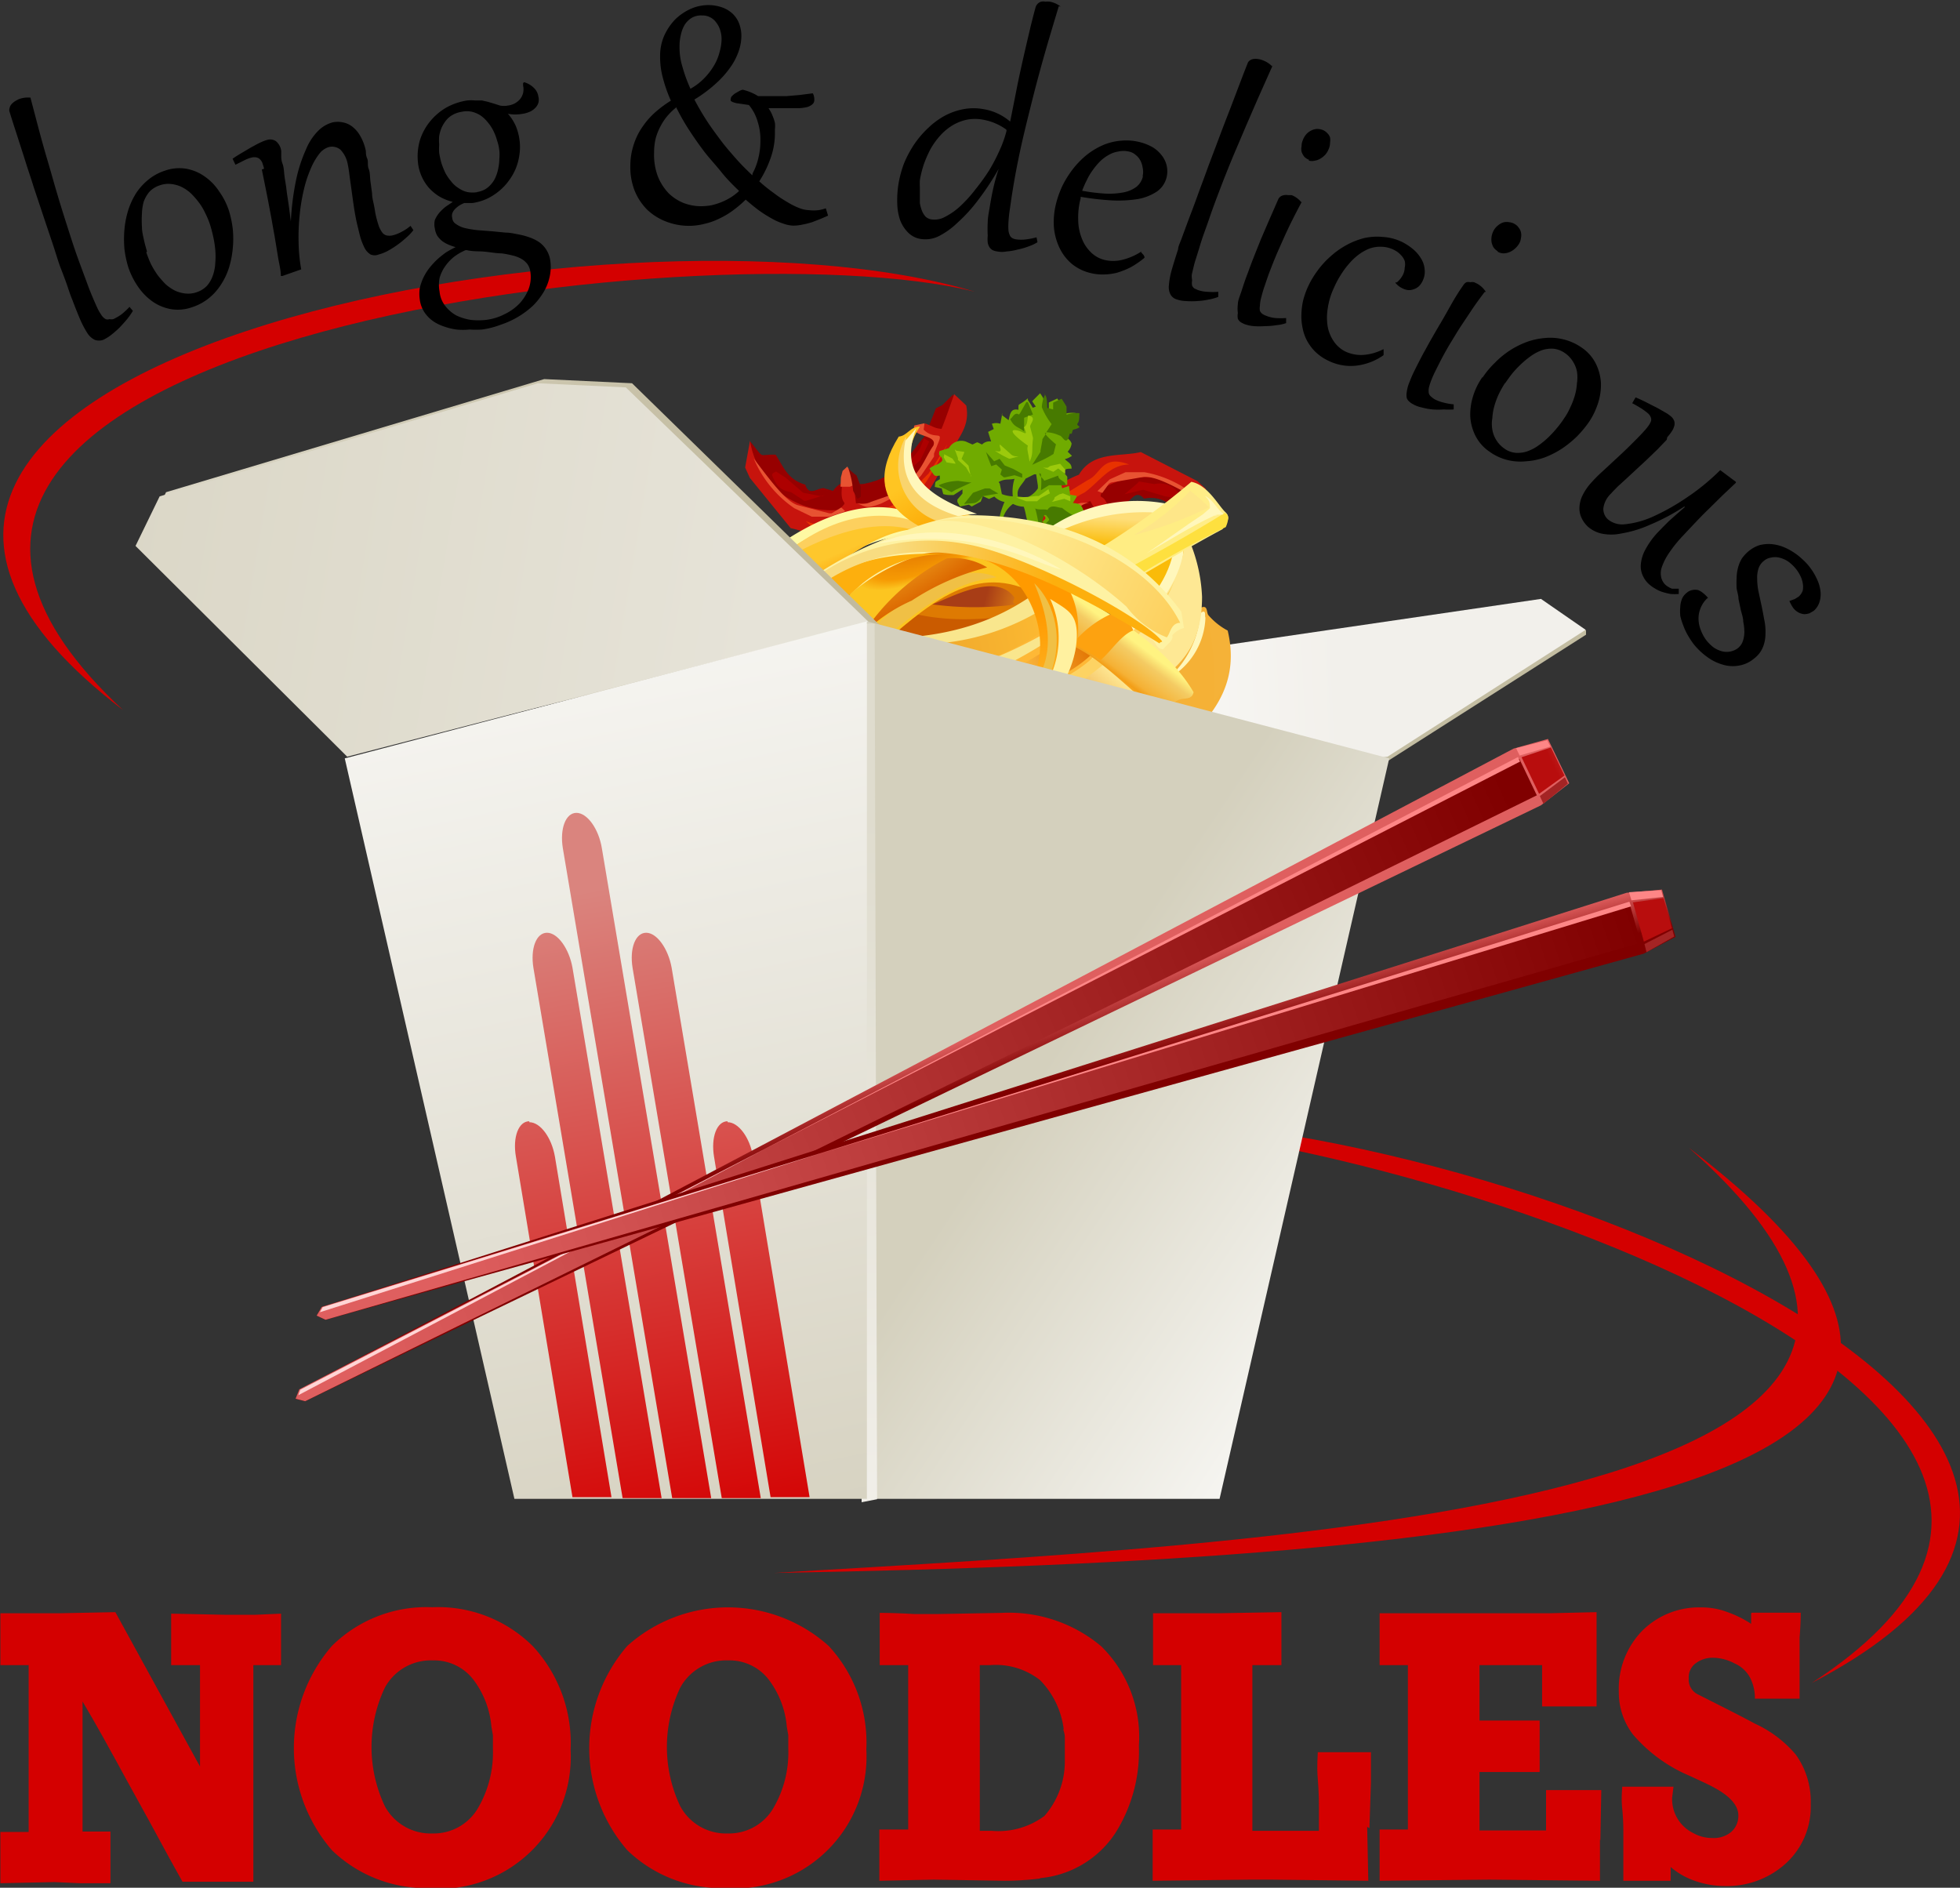 <svg id="svg2" xmlns="http://www.w3.org/2000/svg" xmlns:xlink="http://www.w3.org/1999/xlink" viewBox="0 0 103.98 100.14"><rect x="0" y="0" width="103.98" height="100.14" fill="#333333" stroke="none"/><defs><style>.cls-1{fill:#d40000;}.cls-2{fill:#970000;}.cls-3{fill:#c7140d;}.cls-4{fill:#e85332;}.cls-5{fill:#820202;}.cls-6{fill:#e83200;}.cls-7{fill:#ad0000;}.cls-8{fill:#c3bda2;}.cls-9{fill:url(#linear-gradient);}.cls-10{fill:url(#linear-gradient-2);}.cls-11{fill:#fff7bc;}.cls-12{fill:url(#linear-gradient-3);}.cls-13{fill:#70ab00;}.cls-14{fill:#477a00;}.cls-15{fill:#9cca0c;}.cls-16{fill:url(#linear-gradient-4);}.cls-17{fill:url(#linear-gradient-5);}.cls-18{fill:url(#linear-gradient-6);}.cls-19{fill:#fdd363;}.cls-20{fill:url(#linear-gradient-7);}.cls-21{fill:url(#linear-gradient-8);}.cls-22{fill:#fee688;}.cls-23{fill:#de7a02;}.cls-24{fill:url(#linear-gradient-9);}.cls-25{fill:url(#linear-gradient-10);}.cls-26{fill:url(#radial-gradient);}.cls-27{fill:#f9e68d;}.cls-28{fill:url(#linear-gradient-11);}.cls-29{fill:url(#radial-gradient-2);}.cls-30{fill:#fef9a3;}.cls-31{fill:url(#linear-gradient-12);}.cls-32{fill:#fdd05e;}.cls-33{fill:url(#linear-gradient-13);}.cls-34{fill:#fda210;}.cls-35{fill:url(#linear-gradient-14);}.cls-36{fill:#f9d46d;}.cls-37{fill:url(#linear-gradient-15);}.cls-38{fill:#fff1a0;}.cls-39{fill:#f0c045;}.cls-40{fill:#fef2a3;}.cls-41{fill:#fdaf0d;}.cls-42{fill:url(#linear-gradient-16);}.cls-43{fill:url(#linear-gradient-17);}.cls-44{fill:url(#radial-gradient-3);}.cls-45{fill:url(#linear-gradient-18);}.cls-46{fill:url(#linear-gradient-19);}.cls-47{fill:url(#linear-gradient-20);}.cls-48{fill:url(#linear-gradient-21);}.cls-49{fill:url(#linear-gradient-22);}.cls-50{fill:url(#linear-gradient-23);}.cls-51{fill:url(#linear-gradient-24);}.cls-52{fill:url(#linear-gradient-25);}.cls-53{fill:url(#linear-gradient-26);}.cls-54{fill:url(#linear-gradient-27);}.cls-55{fill:#a42424;}.cls-56{fill:#fe8686;}.cls-57{fill:#ffd5d5;}.cls-58{fill:url(#linear-gradient-28);}.cls-59{fill:url(#linear-gradient-29);}.cls-60{fill:url(#linear-gradient-30);}</style><linearGradient id="linear-gradient" x1="1199.9" y1="-1336.21" x2="1032.94" y2="-1344.36" gradientTransform="matrix(0.12, 0, 0, -0.13, -40.17, 26.81)" gradientUnits="userSpaceOnUse"><stop offset="0" stop-color="#f2f0eb"/><stop offset="1" stop-color="#fff"/></linearGradient><linearGradient id="linear-gradient-2" x1="1347.28" y1="-1525.68" x2="1346.11" y2="-1550.66" gradientTransform="matrix(0.1, -0.02, 0.01, -0.12, -32.55, 33.77)" gradientUnits="userSpaceOnUse"><stop offset="0" stop-color="#feef9d"/><stop offset="1" stop-color="#f5b136"/></linearGradient><linearGradient id="linear-gradient-3" x1="1367.13" y1="-1531.89" x2="1364.84" y2="-1549.24" gradientTransform="matrix(0.1, -0.02, 0.01, -0.12, -32.55, 33.77)" gradientUnits="userSpaceOnUse"><stop offset="0" stop-color="#feef9d"/><stop offset="1" stop-color="#f5b238"/></linearGradient><linearGradient id="linear-gradient-4" x1="363.87" y1="-976.52" x2="357.94" y2="-985.29" gradientTransform="matrix(0.11, -0.07, -0.07, -0.12, -12, 95.78)" gradientUnits="userSpaceOnUse"><stop offset="0" stop-color="#fede79"/><stop offset="1" stop-color="#fabb08"/></linearGradient><linearGradient id="linear-gradient-5" x1="1087.44" y1="-1282.68" x2="1050.28" y2="-1315.2" gradientTransform="matrix(0.12, 0, 0, -0.13, -40.17, 26.81)" gradientUnits="userSpaceOnUse"><stop offset="0" stop-color="#fff7bc"/><stop offset="1" stop-color="#f6c86d"/></linearGradient><linearGradient id="linear-gradient-6" x1="1066.2" y1="-1318.81" x2="1090.01" y2="-1289.78" gradientTransform="matrix(0.12, 0, 0, -0.13, -40.17, 26.81)" gradientUnits="userSpaceOnUse"><stop offset="0" stop-color="#e07100"/><stop offset="1" stop-color="#fee894"/></linearGradient><linearGradient id="linear-gradient-7" x1="426.17" y1="-991.62" x2="403.56" y2="-980.6" gradientTransform="matrix(0.15, -0.1, -0.07, -0.12, -33.55, 109.29)" gradientUnits="userSpaceOnUse"><stop offset="0" stop-color="#feec98"/><stop offset="1" stop-color="#ffed83"/></linearGradient><linearGradient id="linear-gradient-8" x1="416.24" y1="-871.39" x2="415.95" y2="-874.22" gradientTransform="matrix(0.15, -0.1, -0.07, -0.13, -30.68, 115)" gradientUnits="userSpaceOnUse"><stop offset="0" stop-color="#fccd4b"/><stop offset="1" stop-color="#fee03f"/></linearGradient><linearGradient id="linear-gradient-9" x1="937.88" y1="-1093.11" x2="933.9" y2="-1107.72" gradientTransform="matrix(0.13, 0, 0, -0.14, -39.14, 41.26)" gradientUnits="userSpaceOnUse"><stop offset="0" stop-color="#ca5b00"/><stop offset="0.31" stop-color="#de6c00"/><stop offset="0.87" stop-color="#f69a03"/><stop offset="1" stop-color="#fcc520"/></linearGradient><linearGradient id="linear-gradient-10" x1="904.5" y1="-1074.64" x2="981.99" y2="-1057.81" gradientTransform="matrix(0.13, 0, 0, -0.14, -38.45, 45.68)" gradientUnits="userSpaceOnUse"><stop offset="0" stop-color="#e9a029"/><stop offset="1" stop-color="#febc33"/></linearGradient><radialGradient id="radial-gradient" cx="493.77" cy="-4283.71" r="57.56" gradientTransform="matrix(0.21, -0.04, -0.01, -0.04, -57.53, 27.71)" gradientUnits="userSpaceOnUse"><stop offset="0" stop-color="#fcf196"/><stop offset="1" stop-color="#feb836"/></radialGradient><linearGradient id="linear-gradient-11" x1="965.76" y1="-1081.53" x2="994.99" y2="-1066.47" gradientTransform="matrix(0.13, 0, 0, -0.14, -38.45, 45.68)" gradientUnits="userSpaceOnUse"><stop offset="0" stop-color="#fec247"/><stop offset="1" stop-color="#e17100"/></linearGradient><radialGradient id="radial-gradient-2" cx="363.29" cy="-3014.4" r="41.33" gradientTransform="matrix(0.14, -0.09, -0.03, -0.05, -57.75, 68.7)" xlink:href="#linear-gradient-9"/><linearGradient id="linear-gradient-12" x1="1122.88" y1="-846.72" x2="1118.94" y2="-836.88" gradientTransform="matrix(0.13, 0, 0, -0.14, -68.2, 71.71)" gradientUnits="userSpaceOnUse"><stop offset="0" stop-color="#fe9e03"/><stop offset="1" stop-color="#fec72c"/></linearGradient><linearGradient id="linear-gradient-13" x1="1241.94" y1="-870.59" x2="1231.31" y2="-885.95" gradientTransform="matrix(0.13, 0, 0, -0.14, -68.51, 72.04)" gradientUnits="userSpaceOnUse"><stop offset="0" stop-color="#fff381"/><stop offset="0.23" stop-color="#f4cb63"/><stop offset="0.67" stop-color="#f5b135"/><stop offset="0.78" stop-color="#f39e17"/><stop offset="1" stop-color="#febe3d"/></linearGradient><linearGradient id="linear-gradient-14" x1="1163.59" y1="-827.23" x2="1151.66" y2="-807.17" gradientTransform="matrix(0.13, 0, 0, -0.14, -68.2, 71.71)" gradientUnits="userSpaceOnUse"><stop offset="0" stop-color="#fba603"/><stop offset="1" stop-color="#ffc522"/></linearGradient><linearGradient id="linear-gradient-15" x1="1194.78" y1="-860.79" x2="1199.66" y2="-899.28" gradientTransform="matrix(0.13, 0, 0, -0.14, -68.2, 71.71)" gradientUnits="userSpaceOnUse"><stop offset="0" stop-color="#ff9a00"/><stop offset="1" stop-color="#fdbb2f"/></linearGradient><linearGradient id="linear-gradient-16" x1="1091.25" y1="-867.1" x2="1157.84" y2="-871.93" gradientTransform="matrix(0.13, 0, 0, -0.14, -62.25, 70.1)" gradientUnits="userSpaceOnUse"><stop offset="0" stop-color="#f8dc81"/><stop offset="1" stop-color="#fdaf0d"/></linearGradient><linearGradient id="linear-gradient-17" x1="1206.67" y1="-879.72" x2="1141.81" y2="-846.6" gradientTransform="matrix(0.13, 0, 0, -0.14, -62.25, 70.1)" gradientUnits="userSpaceOnUse"><stop offset="0" stop-color="#fdd05e"/><stop offset="1" stop-color="#feeb92"/></linearGradient><radialGradient id="radial-gradient-3" cx="-1275.55" cy="589.5" r="25.31" gradientTransform="matrix(-0.05, -0.1, -0.27, 0.17, 176.26, -39.4)" gradientUnits="userSpaceOnUse"><stop offset="0" stop-color="#f2ab25"/><stop offset="1" stop-color="#dc6800"/></radialGradient><linearGradient id="linear-gradient-18" x1="950.36" y1="-1081.83" x2="968.07" y2="-1086.7" gradientTransform="matrix(0.13, 0, 0, -0.14, -39.14, 41.26)" gradientUnits="userSpaceOnUse"><stop offset="0" stop-color="#a83d16"/><stop offset="1" stop-color="#e88e15"/></linearGradient><linearGradient id="linear-gradient-19" x1="668.83" y1="-767.01" x2="945.21" y2="-817" gradientTransform="matrix(0.12, 0, 0, -0.13, -40.93, 89.1)" gradientUnits="userSpaceOnUse"><stop offset="0" stop-color="#dbd7c7"/><stop offset="1" stop-color="#c1ba9e"/></linearGradient><linearGradient id="linear-gradient-20" x1="1501.69" y1="-943.28" x2="1677.48" y2="-1034.93" gradientTransform="matrix(0.14, 0, 0, -0.11, -123.37, 113.96)" gradientUnits="userSpaceOnUse"><stop offset="0" stop-color="#d4d0bd"/><stop offset="1" stop-color="#fff"/></linearGradient><linearGradient id="linear-gradient-21" x1="1464.49" y1="-808.41" x2="1463.68" y2="-1143.85" gradientTransform="matrix(0.14, 0, 0, -0.11, -123.37, 113.96)" gradientUnits="userSpaceOnUse"><stop offset="0" stop-color="#dfdcce"/><stop offset="1" stop-color="#f1efe9"/></linearGradient><linearGradient id="linear-gradient-22" x1="668.83" y1="-767.01" x2="945.21" y2="-817" gradientTransform="matrix(0.12, 0, 0, -0.13, -41.27, 89.34)" gradientUnits="userSpaceOnUse"><stop offset="0" stop-color="#dbd7c7"/><stop offset="1" stop-color="#e6e3d8"/></linearGradient><linearGradient id="linear-gradient-23" x1="1459.67" y1="-1183.15" x2="1304.74" y2="-607.1" gradientTransform="matrix(0.14, 0, 0, -0.11, -123.23, 113.96)" gradientUnits="userSpaceOnUse"><stop offset="0" stop-color="#d4d0bd"/><stop offset="0.13" stop-color="#d9d5c5"/><stop offset="1" stop-color="#fff"/></linearGradient><linearGradient id="linear-gradient-24" x1="505.95" y1="-1317.89" x2="484.75" y2="-1085.4" gradientTransform="matrix(0.08, 0, -0.02, -0.15, -3.85, 45.33)" gradientUnits="userSpaceOnUse"><stop offset="0" stop-color="#d40000"/><stop offset="1" stop-color="#da847e"/></linearGradient><linearGradient id="linear-gradient-25" x1="-385.71" y1="104.02" x2="-361.42" y2="102.14" gradientTransform="matrix(-0.04, -0.09, -0.09, 0.04, 74.74, 179.49)" gradientUnits="userSpaceOnUse"><stop offset="0" stop-color="maroon"/><stop offset="1" stop-color="#df5f5f"/></linearGradient><linearGradient id="linear-gradient-26" x1="-376.44" y1="-258.8" x2="-378.31" y2="438.46" xlink:href="#linear-gradient-25"/><linearGradient id="linear-gradient-27" x1="-1300.94" y1="-277.02" x2="-1300.85" y2="-260.46" gradientTransform="matrix(-0.03, -0.06, -0.08, 0.04, 54.61, 131.82)" gradientUnits="userSpaceOnUse"><stop offset="0" stop-color="#c43636"/><stop offset="1" stop-color="#b80d0d"/></linearGradient><linearGradient id="linear-gradient-28" x1="-369.19" y1="-276.58" x2="-344.97" y2="-278.45" gradientTransform="matrix(-0.03, -0.09, -0.09, 0.03, 50.03, 192.6)" xlink:href="#linear-gradient-25"/><linearGradient id="linear-gradient-29" x1="-360.07" y1="-639.25" x2="-361.94" y2="57.72" gradientTransform="matrix(-0.03, -0.09, -0.09, 0.03, 50.03, 192.6)" xlink:href="#linear-gradient-25"/><linearGradient id="linear-gradient-30" x1="-1281.54" y1="-685.01" x2="-1281.45" y2="-668.46" gradientTransform="matrix(-0.02, -0.07, -0.09, 0.03, 38.19, 141.72)" xlink:href="#linear-gradient-27"/></defs><g id="layer1"><g id="g10198"><path id="path10196" class="cls-1" d="M87.71,219.22c19.49-2.34,67.53,15.87,40.87,29.73C152.52,233.38,102.23,218.17,87.71,219.22Z" transform="translate(-32.47 -159.67)"/><g id="g9862"><g id="g9777"><g id="g9757"><path id="path9759" class="cls-2" d="M72.26,183.08c.83,1,.37.68,1.36.71.4.6.6,1.31,1.57,1.59.21.67.69.13,1,.19l.47.14c.61-.84,1.1-.25,1.68-.38,1.76-.35,2.24-1.38,3.21-2.56l.57-1.44.34-.17.58-.57c.07,2.35-1.33,4.3-2.81,5.93l-3.12,1-.76.19-2.19-1C72.42,185.54,72.42,184.67,72.26,183.08Z" transform="translate(-32.47 -159.67)"/><path id="path9761" class="cls-3" d="M72.26,183.05,72,184.47l.25.55,2.17,2.67c1.08.2,2.31,1.11,3.48.26,2.73.15,3.58-1.71,4.92-4.13.52-1,1.12-1.53.91-2.64l-.64-.6c-.21.59-.42,1.22-.67,1.84a1.23,1.23,0,0,1-.51-.14h0l-.36-.15a1.2,1.2,0,0,0-.15.37,5,5,0,0,1,.8.56c-.82,1.85-2,3.44-4.32,3.31l-.12-1-.61,0c-.18,1.36.48.69-.18,1.35A4.35,4.35,0,0,1,72.26,183.05Z" transform="translate(-32.47 -159.67)"/><path id="path9763" class="cls-4" d="M72.46,184c.81,1.06,1.65,2.23,2.3,2.46l1.71.44h.12l.51-.31.21.2-.85.29h-.92l-.93-.45A6,6,0,0,1,72.46,184Z" transform="translate(-32.47 -159.67)"/><path id="path9765" class="cls-4" d="M77.93,186.36a1,1,0,0,0,.75-.07l.95-.33,1.26-1c.45-.34.76-1.19,1.09-1.64.28-.62-1.23-.44-1-1.08l.54-.12-.05.34c.55.55,1,.08.82.59l-.27.68,0,.16-.68,1-.11.12-.88.67-.42.34-.71.36C78.48,186.65,78.47,186.59,77.93,186.36Z" transform="translate(-32.47 -159.67)"/><path id="path9767" class="cls-4" d="M77.06,185.49l.5,0,.2-.09-.17-.7-.17-.28-.25.23-.09.35Z" transform="translate(-32.47 -159.67)"/><path id="path9769" class="cls-5" d="M77.48,184.52a3,3,0,0,0,.43.37l.23.6,0,.53-.18.11-.23-.42,0,0A5.32,5.32,0,0,0,77.48,184.52Z" transform="translate(-32.47 -159.67)"/><path id="path9771" class="cls-6" d="M77.93,187a4.3,4.3,0,0,0,2.59-1l1.21-1.21,1-1.55A19.19,19.19,0,0,1,81.08,186l-1.9,1.26-1.65.2c-.76,0-1.18,1-2.31-.15l0,0C76.19,187.77,77,187.16,77.93,187Z" transform="translate(-32.47 -159.67)"/><path id="path9773" class="cls-7" d="M73.43,184.88c0-.13.16-.15.21-.2l.51.33.93.8,1,.19.14-.07-1,.31-.08,0-.7-.46C73.78,185.66,73.63,185.36,73.43,184.88Z" transform="translate(-32.47 -159.67)"/><path id="path9775" class="cls-7" d="M79.75,185.06a8.49,8.49,0,0,0,1.52-1.59l.22-.54.28.16-.48,1v0c-1.25,1.1-1,1-2,1.41C80.3,184.74,79.13,185.75,79.75,185.06Z" transform="translate(-32.47 -159.67)"/></g><g id="g9746"><path id="path9727" class="cls-2" d="M96.75,187c-1.16-.56-.61-.46-1.53-.08-.6-.39-1.06-1-2.06-.8-.46-.53-.68.16-1,.24l-.48.06c-.23,1-.91.69-1.39,1-1.47,1.05-1.51,2.19-1.93,3.67l.06,1.56-.26.29-.29.76c-1-2.12-.48-4.49.22-6.59L90.56,185l.62-.49,2.41,0C95.63,184.81,96,185.6,96.75,187Z" transform="translate(-32.47 -159.67)"/><path id="path9725" class="cls-3" d="M96.76,187l-.33-1.41-.44-.4-3-1.54c-1.06.26-2.55-.06-3.28,1.2-2.56,1-2.6,3-2.87,5.82-.1,1.08-.42,1.86.21,2.78l.82.29c0-.62-.09-1.29-.12-2a1.22,1.22,0,0,1,.52-.09h0l.39,0a1.08,1.08,0,0,0,0-.4,5,5,0,0,1-1-.18c0-2,.48-4,2.65-4.82l.5.89.56-.28c-.37-1.32-.71-.43-.37-1.3A4.26,4.26,0,0,1,96.76,187Z" transform="translate(-32.47 -159.67)"/><path id="path9729" class="cls-4" d="M96.22,186.27c-1.16-.64-2.39-1.37-3.08-1.3l-1.74.3-.1.06-.35.49-.26-.1.65-.62.84-.38,1,0A5.85,5.85,0,0,1,96.22,186.27Z" transform="translate(-32.47 -159.67)"/><path id="path9731" class="cls-4" d="M90.27,186.34a.94.94,0,0,0-.66.37l-.74.69-.75,1.44a7.91,7.91,0,0,0-.36,1.95c0,.69,1.3-.1,1.32.59l-.44.33-.09-.34c-.72-.27-1,.36-1-.19l0-.74,0-.17.24-1.16.06-.16.53-1,.25-.49.51-.62C89.65,186.3,89.68,186.34,90.27,186.34Z" transform="translate(-32.47 -159.67)"/><path id="path9733" class="cls-4" d="M91.41,186.77l-.48.17-.14.16.43.58.26.18.14-.31-.06-.36Z" transform="translate(-32.47 -159.67)"/><path id="path9735" class="cls-5" d="M91.4,187.83a3.35,3.35,0,0,0-.54-.16l-.44-.46-.22-.47.11-.17.38.28v0A5.45,5.45,0,0,0,91.4,187.83Z" transform="translate(-32.47 -159.67)"/><path id="path9740" class="cls-6" d="M90,185.8a4.36,4.36,0,0,0-2,2l-.63,1.61-.29,1.82a21,21,0,0,1,.38-3.25L88.77,186l1.42-.87c.7-.3.71-1.37,2.18-.82v0C91.31,184.33,90.81,185.22,90,185.8Z" transform="translate(-32.47 -159.67)"/><path id="path9742" class="cls-7" d="M95,185.83c0,.11-.09.2-.12.26l-.6-.09-1.16-.35-1,.24L92,186l.83-.71.06-.08.82.14A1.24,1.24,0,0,1,95,185.83Z" transform="translate(-32.47 -159.67)"/><path id="path9744" class="cls-7" d="M89.11,188.28a8.77,8.77,0,0,0-.76,2.08c0,.19,0,.39,0,.58l-.32,0c0-.37,0-.74,0-1.11l0,0c.72-1.52.52-1.27,1.24-2.09C88.74,188.8,89.41,187.39,89.11,188.28Z" transform="translate(-32.47 -159.67)"/></g><path id="path8801" class="cls-8" d="M106,200.1l10.61-6.76v-.23l-2.31-1.38L92.19,195l-5.53,1.4L70.87,204.3Z" transform="translate(-32.47 -159.67)"/><path id="path7503" class="cls-9" d="M106.08,199.81l10.51-6.73-2.37-1.64-22.13,3.24-5.53,1.39-15.79,8Z" transform="translate(-32.47 -159.67)"/><g id="g8957"><path id="path8931" class="cls-10" d="M96.15,191.92c.44-.21.29.27.45.41a3.52,3.52,0,0,0,1,.79c.59,2.47-.44,4.33-2.46,6L92,198A16.38,16.38,0,0,0,96.15,191.92Z" transform="translate(-32.47 -159.67)"/><path id="path8941" class="cls-11" d="M96.42,192.43a3.85,3.85,0,0,1-2,3.25,5.11,5.11,0,0,0,1.73-3.48C96.5,191.93,96.36,192.38,96.42,192.43Z" transform="translate(-32.47 -159.67)"/><path id="path8943" class="cls-12" d="M96.6,192.7a18.29,18.29,0,0,1,.28,4.15,3.66,3.66,0,0,0,.63-3.52C97.24,193.16,96.76,192.58,96.6,192.7Z" transform="translate(-32.47 -159.67)"/></g><g id="g9720"><path id="path9671" class="cls-13" d="M85.65,181.57l-.11.58a.7.7,0,0,0-.45,0l.1.28,0,0-.3.15,0,0,.16.51a.55.55,0,0,0-.48.16c-.34-.15-.17-.15-.51,0l-.36-.16a.75.75,0,0,0-.89.35l-.5.16c-.08.29.08.23.13.38s0,.1,0,.15c-.26.26-.42.18-.66.4.32.43.21.4.55.37l0,.19c-.29.18-.22.09-.27.41l.37.08h0l.08.3a1.18,1.18,0,0,0,.29.05l.26,0,.47-.3h0l0,.22-.27.32s0,.12,0,.13l.14.24.47-.1,0,0,.15.1.48-.26.11-.29.33.15.28-.13a1.06,1.06,0,0,0,.54.29,4.27,4.27,0,0,0-.3,1c.34.07.26,0,.24-.22a1.45,1.45,0,0,1,.51-.68,1.35,1.35,0,0,0,.57.15c.09.24.12.51.19.76s.09.2.33.39l.29.17.13-.26h0l-.15-.37.1-.33s.07,0,.1,0c.23.29.21.22,0,.44l.3.3.2-.28v0c.25.31.18.43.52.34a1.37,1.37,0,0,1,.37.17c.12-.15.13-.06.12,0l0-.24c.43.05.25.09.56,0-.29-.4.2.21-.2-.27l.26-.1,0,0-.08-.31,0,0,.13-.23c-.14-.34-.25-.34-.56-.38l.19-.31,0-.07-.34-.06h0l-.06-.46-.36.12h0l-.05-.18.32,0,0-.43-.22-.27h0c.14-.18.26-.15.45-.16,0-.27-.16-.31-.36-.5a1.21,1.21,0,0,0,.38-.18l-.23-.22h0a.76.76,0,0,0,.21-.43c-.07-.2-.18-.23-.27-.35l.13-.37c.67-.18.13-.18.25-.34s.08-.43.1-.56a1.53,1.53,0,0,0-.71.08l0-.43,0,0c-.08-.14-.17-.28-.26-.42l-.45.21h0l0,.28v.08l-.31-.08h0c0-.58.11-.37-.15-.77l-.35.35-.07.08.19.28-.16.06c-.08-.14-.17-.28-.26-.41l0-.09c-.55.46-.5.2-.5.61-.41-.1-.45.23-.52.55l-.37-.28Zm-.2,3.67c.33-.19.53-.1.84-.17a2.26,2.26,0,0,0-.09.93,1.87,1.87,0,0,1-.58-.12l-.11-.55Zm1.43-.18.46-.23.1,0,.09.6,0,.15a1.33,1.33,0,0,1-.57.48l-.49-.05C86.38,185.59,86.68,185.41,86.88,185.06Z" transform="translate(-32.47 -159.67)"/><path id="path9677" class="cls-14" d="M86.92,181l-.33.58-.06.08c-.25-.15-.33.17-.47.24.22.46.46.41.74.66l0-.73,0,0,.47-.17L87,181Zm1-.41a1.65,1.65,0,0,0-.18.68,3.74,3.74,0,0,0,.52.9l-.28.43a1.76,1.76,0,0,1,.69.17c.18,0,.37.66.55-.09l0,0,.1,0,.07-.21c.67-.18.13-.18.25-.34s.07-.4.1-.54l0,0a1.58,1.58,0,0,0-.69.08l0-.43,0,0c-.08-.14-.17-.28-.26-.42l-.45.21h0l0,.28v.08l-.31-.08h0C88,180.71,88,180.76,87.88,180.56Zm.06,2s0,0,0,.06Zm0,.06-.21.32,0,.05-.1.55v.07l-.44.69c.35-.17.69-.31,1-.5l.13-.08.13-.51S87.93,182.78,87.9,182.63Zm-3.2,1c.15.44.06.19.28.75l.26-.09.3.27-.08.26.18.15.08,0,.49-.11.41.13,0-.2-.47-.26h0l-.46-.19-.27-.35-.29.13h0Zm-2.43,1.83.6.3.22-.13.84-.39h-.12l-.57-.08A2.67,2.67,0,0,0,82.27,185.41Zm1.74.33-.48.6c.53-.09.61.08,1-.42l.82-.14-.46-.27-.25,0Zm3.6-1a4.22,4.22,0,0,1,0,.87l0,0,.43-.27H89c0-.24-.38-.24-.39-.51l-.74.27C87.78,185,87.6,184.94,87.61,184.77Zm-.3,1.83a6.86,6.86,0,0,1,.22,1.2l.17.11.13-.26h0l-.15-.37.1-.33s.07,0,.1,0c.23.29.21.22,0,.44l.3.3.2-.28v0c.25.31.18.43.52.34a1.37,1.37,0,0,1,.37.17c.12-.15.13-.06.12,0l0-.24c.43.05.25.09.56,0-.14-.2-.09-.15-.06-.1l-.14-.17.21-.09-.08-.1a3.92,3.92,0,0,1-1.15-.65c-.23,0-.58-.22-.77.11C87.82,186.65,87.55,186.76,87.31,186.6Z" transform="translate(-32.47 -159.67)"/><path id="path9696" class="cls-15" d="M82.55,183.76c.06.18-.14,0,.14.44l.46.07,0-.05L83,184l0,0Zm.57-.25.17.46,0,.1.43.39.26.44,0,.08-.13-.61-.37-.36.14-.32,0-.05-.41-.06Zm3.9-1.8c-.07.21,0,.46-.23.63.25.52,0,.25-.32.17s-.59,0,.53.8c-.06.18,0,.3.09.85.22-.45.1-.63.18-1.2l0-.07-.15-.58C87.1,182.15,87.53,181.79,87,181.71Zm-1.5,1.54c-.09.11.27.49-.27.33A5.14,5.14,0,0,0,86,184l.06,0,.45-.12c-.15,0-.32,0-.45-.15l0,0Zm2.28,1.22.55.23.26-.18.37.29,0-.23-.27-.31h0l-.44.1C88,184.43,88.21,184.52,87.8,184.47Zm-1.42,1.59.53.2.58,0,.2-.18.48-.24-.08-.22-.51.36-.13,0-.43.05Zm2.28-.16-.24.15c0,.07-.06.18-.15.23l.07,0,.59-.15.32.13V186l-.39-.16Z" transform="translate(-32.47 -159.67)"/></g><g id="g8964"><g id="g8885"><path id="path8738" class="cls-11" d="M87.9,187.85a8.27,8.27,0,0,1,6.6-1.43A13,13,0,0,1,90.89,189,6.87,6.87,0,0,1,87.9,187.85Z" transform="translate(-32.47 -159.67)"/><path id="path8728" class="cls-16" d="M88.88,187.76a10.49,10.49,0,0,1,4.71-.91c.23.33,1.19.82,1.42,1.15,1.37,2,1.48,5.48-3.87,2.89C90.64,190.42,89.29,188.31,88.88,187.76Z" transform="translate(-32.47 -159.67)"/><g id="g8833"><path id="path8821" class="cls-17" d="M94.79,188.44c-.27,3.19-3.89,5.48-6.35,6.88,3.57,1.77,7.25-4.07,6.79-7.39C94.89,187.84,94.9,188.32,94.79,188.44Z" transform="translate(-32.47 -159.67)"/><path id="path8811" class="cls-18" d="M95.3,187.78c.32,3.67-3.8,6.46-6.42,7.76a12.1,12.1,0,0,0,2.81,1.63c2.68-1.57,4.55-2.5,4.55-5.84A8.55,8.55,0,0,0,95.3,187.78Z" transform="translate(-32.47 -159.67)"/><path id="path8831" class="cls-19" d="M89.38,196.2c2.51-2,4.46-3.23,5.41-5.76-1,2.34-3.81,3.83-6,5.1Z" transform="translate(-32.47 -159.67)"/></g><g id="g8723"><path id="path8701" class="cls-20" d="M90.24,189.09a39,39,0,0,0,5.43-3.86c.87.16,1.43,1.25,1.8,1.6s0,.58-.14.91c-1.72.92-3.4,1.93-5.09,2.91A3.51,3.51,0,0,1,90.24,189.09Z" transform="translate(-32.47 -159.67)"/><path id="path8703" class="cls-21" d="M91.37,190.33c2-1.07,4.08-2.21,6.07-3.45.37.11.06.74.06.75a55.28,55.28,0,0,0-5.25,2.94C89.39,190.41,92.82,190.73,91.37,190.33Z" transform="translate(-32.47 -159.67)"/><path id="path8721" class="cls-22" d="M92.61,188.06a13,13,0,0,0,3-2.36,12.09,12.09,0,0,1,1,.88A20.85,20.85,0,0,1,92.61,188.06Z" transform="translate(-32.47 -159.67)"/></g><g id="g8666"><path id="path8652" class="cls-23" d="M77,190.32a10.34,10.34,0,0,0,9.8-1.6,26.85,26.85,0,0,0,1.31,3.13c-2.87.85-7.8,2.71-10.54.68A9.09,9.09,0,0,0,77,190.32Z" transform="translate(-32.47 -159.67)"/><path id="path8650" class="cls-24" d="M74.53,190.81c3.22,5.41,10.6,4.87,15.7,2.88a19.22,19.22,0,0,1-.51-2.15c-8.1,2.35-11.14-.16-12-1A12.07,12.07,0,0,0,74.53,190.81Z" transform="translate(-32.47 -159.67)"/><g id="g8642"><path id="path8630" class="cls-25" d="M76.08,193.26c4.84.7,9,.22,12.21-2.82a24.13,24.13,0,0,1,2.06,1.6c-2.63,4.63-10.58,5.73-14.67,2.94l-1.49-2Z" transform="translate(-32.47 -159.67)"/><g id="g8625"><path id="path8603" class="cls-26" d="M88.92,192.28A13.1,13.1,0,0,1,76.2,194.8V196c5.85,3.48,14.35-.25,14.89-2.4v-.06Z" transform="translate(-32.47 -159.67)"/><path id="path8613" class="cls-27" d="M79.86,195.66c3.22.08,6.25-1.29,9-2.95l-.17.55c-3.21,2.18-7.28,4.09-11,2.52-.32,0-.62-.2-.92-.3l-.06-.31A30.33,30.33,0,0,1,79.86,195.66Z" transform="translate(-32.47 -159.67)"/><path id="path8615" class="cls-28" d="M86,195.23a12.61,12.61,0,0,0,3.33-2.15,3.1,3.1,0,0,1,1.72.55c-1.15,1.62-4.19,3.3-6,2l.74-.25Z" transform="translate(-32.47 -159.67)"/></g><path id="path8640" class="cls-27" d="M78.26,193.51c5.55.24,8.19-1.65,9.85-2.89.32-.13.88.46.92.49A12.66,12.66,0,0,1,78.26,193.51Z" transform="translate(-32.47 -159.67)"/></g><g id="g8579"><path id="path8553" class="cls-29" d="M78.48,194.5c2.58-2.09,5-4.78,8.15-3.68l.67.33h.18c-2.6-4.93-9.2-1.84-10.7,1.15Z" transform="translate(-32.47 -159.67)"/><g id="g8530"><path id="path8516" class="cls-30" d="M81.69,187.32c-3.29-2.08-7.5.62-9.94,2.9l3.11.76c2.22-1.95,4.34-3.17,7-2.89l.61.16A8.55,8.55,0,0,1,81.69,187.32Z" transform="translate(-32.47 -159.67)"/><path id="path8518" class="cls-31" d="M72.67,190.33c2.79-3.06,6.51-3.84,8.76-2.62-2.65,0-4.71,2.19-6.62,3.33A4.89,4.89,0,0,1,72.67,190.33Z" transform="translate(-32.47 -159.67)"/><path id="path8528" class="cls-32" d="M73.28,189.83c2.34-2.39,5.45-3.54,8.25-2.29l-.71.22C78.42,187.1,75.55,188.37,73.28,189.83Z" transform="translate(-32.47 -159.67)"/></g><path id="path8535" class="cls-33" d="M87.9,190.22c3,1.72,6.34,3.51,7.89,6.17-.11.52-.64.19-1,.54-.24.07-.59.57-.77.71-4.21-3.88-3.6-3-5.75-4.42A8.12,8.12,0,0,0,87.9,190.22Z" transform="translate(-32.47 -159.67)"/><path id="path8551" class="cls-34" d="M92.59,193.11c-.65.24-1.22,1.17-1.74,1.58a11.11,11.11,0,0,0-1.47-.87,5.64,5.64,0,0,1,2.29-1.69C92.2,192.26,92.4,192.66,92.59,193.11Z" transform="translate(-32.47 -159.67)"/><g id="g8508"><path id="path8494" class="cls-35" d="M85.34,187.23c-2.32-.09-6-1.95-4.07-4.93-.52,0-.67.49-1.12.53-2.34,3.74,1.25,5,3.68,5.83C84.5,188.24,85.62,188.05,85.34,187.23Z" transform="translate(-32.47 -159.67)"/><path id="path8498" class="cls-36" d="M80.53,182.83a3.11,3.11,0,0,0,1.75,4.51l1.44-.26C81.49,186.43,80.75,185.17,80.53,182.83Z" transform="translate(-32.47 -159.67)"/><path id="path8496" class="cls-11" d="M80.5,183.05c-.43,2.26.82,3.39,2.8,4a8.45,8.45,0,0,1,1-.12c-2.41-.84-4.21-2-3.22-4.54Z" transform="translate(-32.47 -159.67)"/><path id="path8480" class="cls-37" d="M83.51,189.18c4.35,0,6,7.44,1.34,7.93-.17.25-.32.17-.5.27-.48,1.7.09-.42-.17.82,3.33.82,6.67-3.71,5.08-7.1a4.42,4.42,0,0,0-4-2.52C84.89,188.58,82.52,188.86,83.51,189.18Z" transform="translate(-32.47 -159.67)"/><path id="path8490" class="cls-38" d="M88.18,191.44a4.94,4.94,0,0,1-2.74,6.69c2.74-.14,4.27-3,4.15-5C89.52,192.2,89.08,192,88.18,191.44Z" transform="translate(-32.47 -159.67)"/><path id="path8492" class="cls-39" d="M87.34,190.61c2.42,2.36,1,7.52-2.92,7.44-.18-.16,0-.22,0-.33C88.79,196.42,88.46,193.25,87.34,190.61Z" transform="translate(-32.47 -159.67)"/></g><g id="g8473"><path id="path8451" class="cls-40" d="M75.6,190.27A19.3,19.3,0,0,1,80.14,188a10.72,10.72,0,0,1,3.7-1c4.29,0,8.5,1.28,11.3,5.12l.14.86a1.27,1.27,0,0,0-.62.39c.08.29-.31.49-.47.74-.28,0-.35-.19-.51-.43-2.78-2.42-8.44-5.22-12.14-4.65a11.42,11.42,0,0,0-4.12,2.27l-2.15-.43Z" transform="translate(-32.47 -159.67)"/><path id="path8447" class="cls-41" d="M78.22,190.62a7.06,7.06,0,0,1,4.6-1.56c-2.33-.1-5.36.11-7,1.88.61.08,1.11.19,1.67.31C77.74,191.05,78,190.82,78.22,190.62Z" transform="translate(-32.47 -159.67)"/><path id="path8449" class="cls-42" d="M75.6,190.39a10.35,10.35,0,0,1,8.11-1.86c3,.51,8.88,3.6,10.27,5,.27.28.08.12,0,.27-6.32-3.88-12.63-7-18.22-2.94-.16.12-.32,0-.47,0A1.21,1.21,0,0,1,75.6,190.39Z" transform="translate(-32.47 -159.67)"/><path id="path8461" class="cls-43" d="M82.14,187.31c3.59-.71,10.8,1.09,12.94,5.4-.49,0-.53.58-.71.77a4.88,4.88,0,0,1-2.14-1.63C89.79,189.64,85.29,187.06,82.14,187.31Z" transform="translate(-32.47 -159.67)"/><path id="path8471" class="cls-11" d="M80,188.17c2.58-.68,6,.05,8.79,1.72-1.45-.31-4.53-2.39-9.95-1.34C79.16,188.44,79.55,188.32,80,188.17Z" transform="translate(-32.47 -159.67)"/></g><path id="path8563" class="cls-39" d="M78.21,193.49c1.55-1.52,4.76-4.25,7.13-3.2-1.48.23-2.69.42-6.77,3.92C78.21,194.23,78.36,193.74,78.21,193.49Z" transform="translate(-32.47 -159.67)"/><path id="path8567" class="cls-44" d="M78.25,193.3a8.51,8.51,0,0,1,2.59-1.77,13.07,13.07,0,0,1,4-1.76,3.44,3.44,0,0,0-2.14-.48A11.63,11.63,0,0,0,78.25,193.3Z" transform="translate(-32.47 -159.67)"/></g><path id="path8654" class="cls-45" d="M81.93,191.73a16.72,16.72,0,0,0,4.47,0c-.33-.06-.08-.25-.12-.37C85.31,190,82.92,191.37,81.93,191.73Z" transform="translate(-32.47 -159.67)"/></g></g><path id="path8962" class="cls-11" d="M97.28,186.85c.21.15,0,.11-.06.12-.71,0,.17,0-.35.06-1.23.57-2.38,1.3-3.58,2,1-.68,2-1.42,3-2.08l.37-.32c0-.4-.07-.42-.26-.65C96.81,186.17,97,186.61,97.28,186.85Z" transform="translate(-32.47 -159.67)"/></g><path id="path8791" class="cls-46" d="M51.24,199.58,40,188.4l1.28-2.62,20.06-6L66,180l13.18,12.87-.35-.05Z" transform="translate(-32.47 -159.67)"/><path id="path4245" class="cls-47" d="M106.17,199.9l-9,39.28H78.47V192.63Z" transform="translate(-32.47 -159.67)"/><path id="path4580" class="cls-48" d="M79,239.2l-.13-46.45-.74,0,.05,46.61Z" transform="translate(-32.47 -159.67)"/><path id="path7501" class="cls-49" d="M50.89,199.81,39.66,188.63,40.94,186,61,180l4.67.22,12.87,12.43Z" transform="translate(-32.47 -159.67)"/><path id="path4215" class="cls-50" d="M50.76,199.9l9,39.28h18.7V192.63Z" transform="translate(-32.47 -159.67)"/><path id="rect4478-8-5-1" class="cls-51" d="M63.05,202.79c-.57,0-.89.84-.72,1.88l5.8,34.47H70.2l-5.8-34.47C64.23,203.63,63.62,202.79,63.05,202.79Zm-1.56,6.36c-.57,0-.89.83-.72,1.87l4.73,28.12h2.07L62.84,211C62.66,210,62.06,209.15,61.49,209.15Zm5.26,0c-.57,0-.89.83-.72,1.87l4.73,28.12h2.07L68.1,211C67.92,210,67.32,209.15,66.75,209.15Zm-6.2,10c-.57,0-.89.84-.71,1.88l3,18.06h2.07l-3-18.06C61.73,220,61.13,219.2,60.55,219.2Zm10.52,0c-.57,0-.89.84-.72,1.88l3,18.06h2.07l-3-18.06C72.25,220,71.64,219.2,71.07,219.2Z" transform="translate(-32.47 -159.67)"/></g><g id="g7423"><g id="g7425"><path id="path7427" class="cls-52" d="M48.66,234l65.56-31.61,1.5-1.17-1.13-2.35-1.82.51-64.42,34-.2.5Z" transform="translate(-32.47 -159.67)"/><path id="path7429" class="cls-53" d="M48.66,234,114,201.86l-.93-1.94L48.35,233.37l-.2.5Z" transform="translate(-32.47 -159.67)"/><path id="path7431" class="cls-54" d="M114.12,201.78l-.93-1.94,1.56-.52.72,1.49Z" transform="translate(-32.47 -159.67)"/><path id="path7433" class="cls-55" d="M114.35,202.31l-.19-.41,1.33-1,.16.34Z" transform="translate(-32.47 -159.67)"/><path id="path7435" class="cls-56" d="M112.9,199.36l.19.39,1.63-.48-.17-.33Z" transform="translate(-32.47 -159.67)"/></g><path id="path7437" class="cls-57" d="M48.3,233.68l.1-.29,24.67-12.78Z" transform="translate(-32.47 -159.67)"/><path id="path7439" class="cls-56" d="M113.11,200.07l-40.35,20.7L113,199.83Z" transform="translate(-32.47 -159.67)"/></g><g id="g7441"><g id="g7443"><path id="path7445" class="cls-58" d="M49.74,229.68l69.93-19.42,1.69-.89-.72-2.51-1.88.17L49.54,229l-.27.46Z" transform="translate(-32.47 -159.67)"/><path id="path7447" class="cls-59" d="M49.74,229.68l69.77-20-.59-2.08L49.54,229l-.27.46Z" transform="translate(-32.47 -159.67)"/><path id="path7449" class="cls-60" d="M119.68,209.62l-.58-2.08,1.62-.23.45,1.6Z" transform="translate(-32.47 -159.67)"/><path id="path7451" class="cls-55" d="M119.82,210.18l-.11-.43,1.48-.76.1.36Z" transform="translate(-32.47 -159.67)"/><path id="path7453" class="cls-56" d="M118.89,207l.13.43,1.68-.18-.1-.36Z" transform="translate(-32.47 -159.67)"/></g><path id="path7455" class="cls-57" d="M49.44,229.28l.15-.27,26.47-8.18Z" transform="translate(-32.47 -159.67)"/><path id="path7457" class="cls-56" d="M119,207.75,75.73,220.94l43.18-13.44Z" transform="translate(-32.47 -159.67)"/></g></g><g id="text8108"><path id="path14341" class="cls-1" d="M43.08,253.44l0-.34V248l-1.53,0v-2.73l2.88.06c.37,0,.9,0,1.58,0l1.37-.06V248l-1.47,0v11.49l-3.76,0q-.62-1.1-1.71-3.12c-1.16-2.1-1.75-3.18-1.78-3.24-.42-.76-1-1.83-1.81-3.2v6.9l1.48,0,0,2.74c-.52,0-1.06,0-1.62,0l-1.35-.06-2.87.06v-2.72l1.5,0V248l-1.5,0,0-2.75,1.6,0,1.5,0,3-.06,4.32,7.88.18.32Z" transform="translate(-32.47 -159.67)"/><path id="path14343" class="cls-1" d="M55.4,259.82a7.16,7.16,0,0,1-5.32-2,8.28,8.28,0,0,1,0-10.84,7.13,7.13,0,0,1,5.32-2.05A7.12,7.12,0,0,1,60.74,247a7.55,7.55,0,0,1,2,5.49,7,7,0,0,1-7.35,7.37Zm3.14-8.55a4.81,4.81,0,0,0-.92-2.45,2.62,2.62,0,0,0-2.18-1.07,2.78,2.78,0,0,0-2.55,1.44,7.34,7.34,0,0,0,0,6.3,2.76,2.76,0,0,0,2.53,1.44,2.72,2.72,0,0,0,2.45-1.42,5.83,5.83,0,0,0,.75-3.06v-.73C58.58,251.51,58.56,251.36,58.54,251.27Z" transform="translate(-32.47 -159.67)"/><path id="path14345" class="cls-1" d="M71.07,259.82a7.16,7.16,0,0,1-5.32-2,8.28,8.28,0,0,1,0-10.84,8,8,0,0,1,10.68,0,7.55,7.55,0,0,1,2,5.49,7,7,0,0,1-7.35,7.37Zm3.14-8.55a4.81,4.81,0,0,0-.92-2.45,2.62,2.62,0,0,0-2.18-1.07,2.78,2.78,0,0,0-2.55,1.44,7.34,7.34,0,0,0,0,6.3,2.76,2.76,0,0,0,2.53,1.44,2.72,2.72,0,0,0,2.45-1.42,5.83,5.83,0,0,0,.75-3.06v-.73C74.25,251.51,74.23,251.36,74.21,251.27Z" transform="translate(-32.47 -159.67)"/><path id="path14347" class="cls-1" d="M87.65,259.32a15.47,15.47,0,0,1-1.89.12L82,259.38l-2.88.06v-2.72l1.53,0V248l-1.51,0,0-2.77q.75,0,1.83.06l1.28,0,3.35-.06A7.61,7.61,0,0,1,90.89,247a6.74,6.74,0,0,1,2,5.27,8.13,8.13,0,0,1-1.25,4.64,5.35,5.35,0,0,1-4,2.39Zm1.25-7.92a4.51,4.51,0,0,0-1.25-2.6A3.81,3.81,0,0,0,85,248l-.55,0v8.79l.63,0a4.09,4.09,0,0,0,2.8-.79,4.4,4.4,0,0,0,1.08-2.81l0-.71v-.65c0-.2-.07-.34-.08-.42Z" transform="translate(-32.47 -159.67)"/><path id="path14349" class="cls-1" d="M105,256.58l.06,2.86-5.13-.06H98.79l-5.17.06v-2.72l1.51,0V248l-1.49,0,0-2.75,1.76,0,1.66,0,3.39-.06V248l-1.54,0v8.79h3.53v-1.11c0-.38,0-.93-.06-1.64s0-1.2,0-1.42l2.82,0c0,.68,0,1.22,0,1.6-.05,1.55-.08,2.36-.08,2.43Z" transform="translate(-32.47 -159.67)"/><path id="path14351" class="cls-1" d="M117.35,257.25l0,2.19-5.87-.06-5.82.06v-2.72l1.5,0V248l-1.5,0v-2.75c.94,0,2,0,3.06,0l2.74,0c.76,0,1.82,0,3.17,0l2.54-.06,0,5h-2.89V248h-3.32v2.94l3.19,0v2.73l-3.19,0v3.1h3.53v-2.14h2.93l-.05,2.67Z" transform="translate(-32.47 -159.67)"/><path id="path14353" class="cls-1" d="M125.42,245.22H128q0,.56-.06,1.32c0,.5,0,.79,0,.87,0,.23,0,.64,0,1.23s0,1,0,1.14h-2.37a2.38,2.38,0,0,0-.25-1.1,1.7,1.7,0,0,0-.83-.77,2.49,2.49,0,0,0-1.14-.3,1.48,1.48,0,0,0-.93.3.92.92,0,0,0-.36.79.87.87,0,0,0,.52.87c1,.51,2,1,3,1.54a6.21,6.21,0,0,1,2.16,1.64,4.25,4.25,0,0,1,.79,2.62,4.07,4.07,0,0,1-1.33,3.16,4.64,4.64,0,0,1-3.21,1.19,4.82,4.82,0,0,1-1.56-.26,3.9,3.9,0,0,1-1.33-.75v.73h-2.51c0-.34,0-.78,0-1.32s0-.94,0-1.19,0-.74-.06-1.32,0-1,0-1.16l2.72,0-.07.57a2,2,0,0,0,1.12,1.89,2,2,0,0,0,1,.26,1.44,1.44,0,0,0,1-.31,1.12,1.12,0,0,0,.39-.89c0-.54-.47-1.06-1.41-1.54-.1-.06-.49-.24-1.18-.56a8.08,8.08,0,0,1-3-2.19,3.67,3.67,0,0,1-.75-2.25,4.41,4.41,0,0,1,1.23-3.24,4.26,4.26,0,0,1,3.16-1.25,3.76,3.76,0,0,1,1.35.24,5.84,5.84,0,0,1,1.28.63v-.57Z" transform="translate(-32.47 -159.67)"/></g><path id="path10192" class="cls-1" d="M84.2,175.15C65.37,169.45,15,179,39,197.34,18,177.83,70.06,171.59,84.2,175.15Z" transform="translate(-32.47 -159.67)"/><g id="text10154"><path id="path10164" d="M34.08,164.83l.44,1.67c.15.56.31,1.14.48,1.71s.33,1.16.5,1.73.35,1.15.53,1.71.35,1.1.54,1.63.37,1,.56,1.52c.11.3.22.56.31.77s.17.39.24.53a2.65,2.65,0,0,0,.21.34.64.64,0,0,0,.19.16.26.26,0,0,0,.19,0,.63.63,0,0,0,.21,0,2.79,2.79,0,0,0,.43-.25,4,4,0,0,0,.43-.4l.18.21a3.83,3.83,0,0,1-.3.43c-.13.16-.27.31-.41.46a5.47,5.47,0,0,1-.46.4,2.15,2.15,0,0,1-.41.25.68.68,0,0,1-.44,0,1,1,0,0,1-.37-.32,5.28,5.28,0,0,1-.38-.7c-.13-.3-.28-.67-.44-1.1-.07-.16-.15-.39-.25-.69s-.23-.64-.37-1-.27-.83-.43-1.3l-.49-1.46-.51-1.53c-.16-.52-.33-1-.48-1.49l-.44-1.37c-.14-.43-.26-.8-.36-1.13a.31.31,0,0,1,0-.21.42.42,0,0,1,.09-.19.93.93,0,0,1,.18-.16,2.39,2.39,0,0,1,.22-.12,1.38,1.38,0,0,1,.62-.08Z" transform="translate(-32.47 -159.67)"/><path id="path10166" d="M39.28,173.86a5.44,5.44,0,0,1-.21-1,6,6,0,0,1,0-1,5,5,0,0,1,.19-1,4,4,0,0,1,.41-.91,3.1,3.1,0,0,1,.66-.74,2.7,2.7,0,0,1,.9-.49,2.26,2.26,0,0,1,1.11-.1,2.41,2.41,0,0,1,1,.42,2.86,2.86,0,0,1,.76.79,3.75,3.75,0,0,1,.51,1,5.44,5.44,0,0,1,.21,1,5.16,5.16,0,0,1,0,1,5,5,0,0,1-.19,1,3.59,3.59,0,0,1-.42.91,3,3,0,0,1-.65.74,2.75,2.75,0,0,1-.91.49,2.26,2.26,0,0,1-1.11.1,2.47,2.47,0,0,1-1-.42,3.18,3.18,0,0,1-.76-.79,4.2,4.2,0,0,1-.5-1Zm.95-.81a5.5,5.5,0,0,0,.25.63,4.69,4.69,0,0,0,.35.58,5.19,5.19,0,0,0,.43.49,2.33,2.33,0,0,0,.5.34,1.8,1.8,0,0,0,.55.15,1.38,1.38,0,0,0,.6-.07,1.35,1.35,0,0,0,.54-.34,1.62,1.62,0,0,0,.31-.54,2.28,2.28,0,0,0,.13-.66,4.22,4.22,0,0,0,0-.71,5.37,5.37,0,0,0-.11-.7c-.05-.22-.1-.42-.16-.61a4.19,4.19,0,0,0-.26-.63,3,3,0,0,0-.34-.57,4.07,4.07,0,0,0-.43-.49,2.1,2.1,0,0,0-.5-.34,1.73,1.73,0,0,0-.55-.15,1.35,1.35,0,0,0-.59.07,1.32,1.32,0,0,0-.55.34,1.69,1.69,0,0,0-.31.54A2.68,2.68,0,0,0,40,171a5.58,5.58,0,0,0,0,.71c0,.24.06.47.11.7s.11.43.16.61Z" transform="translate(-32.47 -159.67)"/><path id="path10168" d="M46.48,168.62a3.4,3.4,0,0,0-.1-.33.59.59,0,0,0-.14-.19.38.38,0,0,0-.17-.08.57.57,0,0,0-.22,0,1.7,1.7,0,0,0-.39.14l-.5.25-.15-.32c.2-.14.4-.26.59-.37s.36-.22.52-.3a4.44,4.44,0,0,1,.43-.22,2,2,0,0,1,.3-.11.55.55,0,0,1,.46.07.8.8,0,0,1,.28.53s0,.1,0,.22,0,.27.07.45.07.39.1.63.08.48.11.75.08.54.12.83.07.56.11.85h0a14.07,14.07,0,0,1,.29-2.26,7.89,7.89,0,0,1,.52-1.58,3,3,0,0,1,.67-1,1.7,1.7,0,0,1,.74-.42,1.35,1.35,0,0,1,.53,0,1.17,1.17,0,0,1,.5.22,1.66,1.66,0,0,1,.43.5,2.54,2.54,0,0,1,.3.81c0,.09,0,.23.07.39s0,.35.08.55.06.41.09.64l.09.67c0,.21.06.42.1.62s.06.36.09.5a5.48,5.48,0,0,0,.17.61,1.41,1.41,0,0,0,.19.35.44.44,0,0,0,.22.14.79.79,0,0,0,.3,0,2,2,0,0,0,.49-.19,2.36,2.36,0,0,0,.48-.32l.15.23a2.48,2.48,0,0,1-.36.38,5,5,0,0,1-.49.4,4.76,4.76,0,0,1-.51.32,2.15,2.15,0,0,1-.48.19.56.56,0,0,1-.43,0,.9.9,0,0,1-.31-.33,3.54,3.54,0,0,1-.22-.54c-.06-.21-.11-.44-.17-.68s-.13-.61-.18-.94-.09-.63-.13-.92-.08-.56-.11-.8-.06-.43-.09-.57a1.5,1.5,0,0,0-.39-.78.7.7,0,0,0-.61-.14,1,1,0,0,0-.52.37,3.42,3.42,0,0,0-.45.79,6.45,6.45,0,0,0-.36,1.1,10.09,10.09,0,0,0-.22,1.32,11.4,11.4,0,0,0-.06,1.44,8.93,8.93,0,0,0,.14,1.47l-1,.35h-.08c0-.31-.09-.64-.15-1l-.18-1.1c-.07-.37-.13-.74-.2-1.11s-.13-.7-.19-1-.12-.6-.17-.85l-.12-.59Z" transform="translate(-32.47 -159.67)"/><path id="path10170" d="M59.41,165.7a2.46,2.46,0,0,1,.43.67,2.94,2.94,0,0,1,.19.72,2.76,2.76,0,0,1,0,.76,3.1,3.1,0,0,1-.19.74,3,3,0,0,1-.38.67,3,3,0,0,1-.52.55,3,3,0,0,1-.65.41,2.77,2.77,0,0,1-.76.22l-.21,0h-.22a1.59,1.59,0,0,0-.29.15,1.37,1.37,0,0,0-.22.19.64.64,0,0,0-.13.22.44.44,0,0,0,0,.22.42.42,0,0,0,.21.34,1.36,1.36,0,0,0,.47.21,5.51,5.51,0,0,0,.67.11l.78.06.72.07c.24,0,.47.06.69.1a3.62,3.62,0,0,1,.61.17,2.06,2.06,0,0,1,.51.27,1.45,1.45,0,0,1,.55,1,2.37,2.37,0,0,1-.05.84,2.68,2.68,0,0,1-.32.79,3.72,3.72,0,0,1-.56.71,4.63,4.63,0,0,1-1.69,1,4.53,4.53,0,0,1-1,.26,4.73,4.73,0,0,1-.67,0,3.3,3.3,0,0,1-.7,0,3.22,3.22,0,0,1-.68-.17,2.18,2.18,0,0,1-.59-.3,1.79,1.79,0,0,1-.44-.47,1.62,1.62,0,0,1-.23-.65,2.08,2.08,0,0,1,0-.61,2.75,2.75,0,0,1,.2-.57,2.85,2.85,0,0,1,.33-.52,4.47,4.47,0,0,1,.42-.45,5.06,5.06,0,0,1,.47-.37c.17-.1.33-.19.48-.26v0a2.72,2.72,0,0,1-.37-.13,1.63,1.63,0,0,1-.34-.19,1.39,1.39,0,0,1-.26-.28,1.07,1.07,0,0,1-.13-.38,1,1,0,0,1,0-.46,1.58,1.58,0,0,1,.24-.39,2.58,2.58,0,0,1,.34-.32l.37-.25a2.7,2.7,0,0,1-.7-.28,2.5,2.5,0,0,1-.56-.46,2.39,2.39,0,0,1-.38-.59,2.35,2.35,0,0,1-.2-.7,3.1,3.1,0,0,1,.09-1.22,3,3,0,0,1,.53-1,3.14,3.14,0,0,1,.87-.75,3.32,3.32,0,0,1,1.11-.38,2.16,2.16,0,0,1,.43,0l.36,0,.31.07.27.08.38.12a1.11,1.11,0,0,0,.41,0,1.08,1.08,0,0,0,.36-.11,1,1,0,0,0,.28-.22.87.87,0,0,0,.17-.33.89.89,0,0,0,0-.4.13.13,0,0,0,0-.06s0-.05,0-.07l.05-.05a1.2,1.2,0,0,1,.54.32.77.77,0,0,1,.22.44.64.64,0,0,1,0,.34.65.65,0,0,1-.17.27.88.88,0,0,1-.29.2,1.48,1.48,0,0,1-.39.11,2.11,2.11,0,0,1-.74,0v0Zm-2.24,7.24a2.84,2.84,0,0,0-.61.35,2.47,2.47,0,0,0-.47.5,2,2,0,0,0-.3.63,1.9,1.9,0,0,0,0,.72,1.45,1.45,0,0,0,.31.77,1.9,1.9,0,0,0,.59.5,2.79,2.79,0,0,0,.76.23,3.57,3.57,0,0,0,.8,0,2.9,2.9,0,0,0,1-.31,2.69,2.69,0,0,0,.78-.56,2.44,2.44,0,0,0,.48-.76,1.8,1.8,0,0,0,.1-.89.92.92,0,0,0-.16-.44,1.07,1.07,0,0,0-.34-.29,1.77,1.77,0,0,0-.46-.17,4.6,4.6,0,0,0-.58-.11c-.27,0-.57-.06-.88-.09s-.62,0-.95-.08Zm.59-3.08a1.32,1.32,0,0,0,.45-.15,1.24,1.24,0,0,0,.34-.3,1.26,1.26,0,0,0,.23-.39,2.13,2.13,0,0,0,.13-.45,2.42,2.42,0,0,0,.05-.47,2.23,2.23,0,0,0,0-.45,2.53,2.53,0,0,0-.12-.53,3,3,0,0,0-.2-.52,2.21,2.21,0,0,0-.3-.45,1.75,1.75,0,0,0-.37-.35,1.46,1.46,0,0,0-.46-.2,1.22,1.22,0,0,0-.54,0,1.43,1.43,0,0,0-.48.16,1.21,1.21,0,0,0-.35.29,1.84,1.84,0,0,0-.24.39,2,2,0,0,0-.13.44,2.4,2.4,0,0,0,0,.46,3.24,3.24,0,0,0,0,.45,5.23,5.23,0,0,0,.12.54,4.71,4.71,0,0,0,.21.52,2.77,2.77,0,0,0,.31.45,1.44,1.44,0,0,0,.39.35,1.33,1.33,0,0,0,.47.21,1.61,1.61,0,0,0,.54,0Z" transform="translate(-32.47 -159.67)"/><path id="path10172" d="M72.4,168.86a3.28,3.28,0,0,0,.31-.84,3.71,3.71,0,0,0,.1-.88,3.09,3.09,0,0,0-.14-1,2.43,2.43,0,0,0-.47-.9l-.54-.08a1.1,1.1,0,0,1-.27-.06.35.35,0,0,1-.15-.08.16.16,0,0,1,0-.12.19.19,0,0,1,.06-.13,1.07,1.07,0,0,1,.16-.14l.21-.12a.64.64,0,0,1,.2-.08,2.66,2.66,0,0,1,.82.34h.79l.71,0,.69-.06.71-.09a.66.66,0,0,1,.08.33.3.3,0,0,1-.1.25.73.73,0,0,1-.28.15,2.46,2.46,0,0,1-.44.06h-.57l-.51,0c-.18,0-.35,0-.53,0a1.86,1.86,0,0,1,.21.39,2.23,2.23,0,0,1,.13.39,1.47,1.47,0,0,1,0,.34c0,.11,0,.2,0,.28a3.89,3.89,0,0,1-.23,1.25,5.8,5.8,0,0,1-.6,1.23,8.37,8.37,0,0,0,.77.62,6.42,6.42,0,0,0,.72.48,3.82,3.82,0,0,0,.64.32,1.62,1.62,0,0,0,.52.11,2.21,2.21,0,0,0,.48,0,2.13,2.13,0,0,0,.4-.1l.12.39-.37.16-.46.18a3.8,3.8,0,0,1-.51.13,2.37,2.37,0,0,1-.52.06,1.8,1.8,0,0,1-.52-.11,3.17,3.17,0,0,1-.61-.27,6.83,6.83,0,0,1-.68-.43c-.23-.17-.46-.36-.7-.57a6.11,6.11,0,0,1-.67.57,4.25,4.25,0,0,1-.74.44,3.61,3.61,0,0,1-.8.28,3.31,3.31,0,0,1-.83.1,3.36,3.36,0,0,1-1.19-.23,3,3,0,0,1-1-.63,3.07,3.07,0,0,1-.66-1,3.43,3.43,0,0,1-.23-1.31,3.59,3.59,0,0,1,.19-1.17,3.53,3.53,0,0,1,.48-.95,4.14,4.14,0,0,1,.68-.76,6.33,6.33,0,0,1,.8-.59,7.89,7.89,0,0,1-.43-1.23,4.25,4.25,0,0,1-.14-1.15,2.63,2.63,0,0,1,.21-1.05,3.07,3.07,0,0,1,.57-.86,2.88,2.88,0,0,1,.82-.57,2.32,2.32,0,0,1,1-.21,2.19,2.19,0,0,1,.71.13,1.6,1.6,0,0,1,.55.34,1.46,1.46,0,0,1,.34.53,1.87,1.87,0,0,1,.11.68,2.51,2.51,0,0,1-.14.76,3.35,3.35,0,0,1-.43.84,5,5,0,0,1-.77.87,7.32,7.32,0,0,1-1.15.86c.18.35.39.71.62,1.07s.49.71.75,1.06.54.67.83,1,.58.61.87.89Zm-4.07-3.48a3.41,3.41,0,0,0-.47.46,2.9,2.9,0,0,0-.36.55,3,3,0,0,0-.25.64,3.33,3.33,0,0,0-.08.73,3.29,3.29,0,0,0,.2,1.27,2.84,2.84,0,0,0,.57.89,2.45,2.45,0,0,0,.8.52,2.62,2.62,0,0,0,.91.17,3.43,3.43,0,0,0,.56-.05,3.74,3.74,0,0,0,.54-.17,3.23,3.23,0,0,0,.49-.25,2.87,2.87,0,0,0,.44-.34c-.31-.3-.63-.61-.94-1s-.62-.71-.91-1.09-.56-.77-.82-1.17-.48-.8-.68-1.2Zm.77-1a3.27,3.27,0,0,0,.76-.59,3.45,3.45,0,0,0,.51-.68,2.69,2.69,0,0,0,.28-.7,2.56,2.56,0,0,0,.1-.63,1.59,1.59,0,0,0-.07-.5,1.22,1.22,0,0,0-.21-.41.87.87,0,0,0-.32-.28.88.88,0,0,0-.43-.1,1,1,0,0,0-.56.13,1.19,1.19,0,0,0-.37.37,1.77,1.77,0,0,0-.2.53,2.48,2.48,0,0,0-.07.61,3.45,3.45,0,0,0,.15,1.07,8.11,8.11,0,0,0,.43,1.18Z" transform="translate(-32.47 -159.67)"/><path id="path10174" d="M88.64,160c-.24.8-.49,1.62-.73,2.46s-.47,1.69-.68,2.53-.42,1.67-.6,2.49-.33,1.61-.45,2.37c-.06.36-.1.68-.14.94s-.06.49-.07.67a3.18,3.18,0,0,0,0,.44.86.86,0,0,0,.08.27.32.32,0,0,0,.14.14.65.65,0,0,0,.21.06,2,2,0,0,0,.5,0,4,4,0,0,0,.56-.11l.05.26a2.31,2.31,0,0,1-.47.22,3.66,3.66,0,0,1-.59.17,3,3,0,0,1-.59.1,1.29,1.29,0,0,1-.48,0,.91.91,0,0,1-.25-.07.52.52,0,0,1-.17-.16.67.67,0,0,1-.09-.24,2,2,0,0,1,0-.37,6.28,6.28,0,0,1,0-.7c0-.26.06-.54.11-.84s.11-.65.19-1,.17-.66.28-1h0a14.57,14.57,0,0,1-1.08,1.64,8.32,8.32,0,0,1-1.1,1.21,4.11,4.11,0,0,1-1,.72,1.6,1.6,0,0,1-.93.15,1.2,1.2,0,0,1-.7-.35,1.87,1.87,0,0,1-.42-.66,2.94,2.94,0,0,1-.15-.88,5.43,5.43,0,0,1,.06-1,5.75,5.75,0,0,1,.31-1.15,6,6,0,0,1,.54-1,5.09,5.09,0,0,1,.74-.86,4.06,4.06,0,0,1,.87-.64,3.48,3.48,0,0,1,1-.35,2.85,2.85,0,0,1,1.05,0,2.68,2.68,0,0,1,.73.22,2.87,2.87,0,0,1,.69.44c.11-.54.22-1.1.33-1.66s.23-1.11.35-1.64.23-1,.35-1.51.22-.89.32-1.26a.46.46,0,0,1,.11-.18.42.42,0,0,1,.18-.11.56.56,0,0,1,.23,0,1,1,0,0,1,.24,0,1.32,1.32,0,0,1,.57.26Zm-2.79,6.54a3,3,0,0,0-1.22-.52,2.3,2.3,0,0,0-.87,0,2.51,2.51,0,0,0-.76.3,2.91,2.91,0,0,0-.64.53,4.06,4.06,0,0,0-.51.7,5.87,5.87,0,0,0-.36.81,5.28,5.28,0,0,0-.22.87,3,3,0,0,0,0,.36c0,.13,0,.27,0,.42s0,.3,0,.44a2.11,2.11,0,0,0,.11.4,1.08,1.08,0,0,0,.19.31.6.6,0,0,0,.32.15,1.15,1.15,0,0,0,.74-.15,3.5,3.5,0,0,0,.8-.57,7.06,7.06,0,0,0,.8-.89,10.83,10.83,0,0,0,.72-1,9.61,9.61,0,0,0,.57-1.1,5.9,5.9,0,0,0,.35-1Z" transform="translate(-32.47 -159.67)"/><path id="path10176" d="M93,173.05l.06.06.07.08a.41.41,0,0,1,.05.09.09.09,0,0,1,0,.07.08.08,0,0,1,0,0,4.74,4.74,0,0,1-.73.5,4.43,4.43,0,0,1-.73.29,3.1,3.1,0,0,1-.73.09,2.58,2.58,0,0,1-.68-.08,2.45,2.45,0,0,1-1-.5,2.54,2.54,0,0,1-.64-.85,3.19,3.19,0,0,1-.29-1.09,4,4,0,0,1,.11-1.22,5.11,5.11,0,0,1,.36-1,5.27,5.27,0,0,1,.56-.88,4.53,4.53,0,0,1,.72-.73,3.91,3.91,0,0,1,.85-.51,3.09,3.09,0,0,1,1-.24,2.91,2.91,0,0,1,1,.09,2.77,2.77,0,0,1,.64.26,1.74,1.74,0,0,1,.47.42,1.38,1.38,0,0,1,.27.54,1.35,1.35,0,0,1,0,.63,1.28,1.28,0,0,1-.53.77,2.68,2.68,0,0,1-1,.39,6.76,6.76,0,0,1-1.39.07,14.77,14.77,0,0,1-1.64-.19l0,.08a3.94,3.94,0,0,0-.13,1.15,2.71,2.71,0,0,0,.2,1,2,2,0,0,0,.48.72,1.56,1.56,0,0,0,.72.4,2,2,0,0,0,.91,0,3.28,3.28,0,0,0,1.06-.46Zm.09-4.05a1,1,0,0,0,0-.43,1.21,1.21,0,0,0-.12-.38.89.89,0,0,0-.25-.3.77.77,0,0,0-.36-.18,1.25,1.25,0,0,0-.57,0,1.42,1.42,0,0,0-.52.19,2.05,2.05,0,0,0-.45.34,3.6,3.6,0,0,0-.39.47,3.07,3.07,0,0,0-.31.53,4.37,4.37,0,0,0-.24.55,10.34,10.34,0,0,0,1.22.15,4,4,0,0,0,1-.07,1.67,1.67,0,0,0,.66-.29,1,1,0,0,0,.34-.54Z" transform="translate(-32.47 -159.67)"/><path id="path10178" d="M100,163.11l-.7,1.57c-.24.54-.47,1.08-.71,1.63L97.87,168c-.23.56-.45,1.11-.66,1.66s-.41,1.08-.59,1.61-.37,1-.52,1.53l-.25.8c-.06.22-.1.41-.14.57s0,.29,0,.39a.76.76,0,0,0,0,.25.4.4,0,0,0,.12.16l.2.09a1.85,1.85,0,0,0,.49.09,3.79,3.79,0,0,0,.58,0v.27a2.64,2.64,0,0,1-.51.14,3.78,3.78,0,0,1-.6.08,4,4,0,0,1-.6,0,1.53,1.53,0,0,1-.47-.08.57.57,0,0,1-.35-.26.86.86,0,0,1-.09-.49,4.05,4.05,0,0,1,.14-.78c.09-.32.21-.7.35-1.14,0-.16.13-.39.23-.69l.37-1q.23-.59.48-1.29c.17-.46.35-.94.53-1.44l.57-1.51c.19-.51.38-1,.56-1.46l.51-1.34c.16-.42.3-.79.43-1.11a.3.3,0,0,1,.12-.17.46.46,0,0,1,.19-.08,1,1,0,0,1,.24,0,1.05,1.05,0,0,1,.24.06,1.36,1.36,0,0,1,.53.34Z" transform="translate(-32.47 -159.67)"/><path id="path10180" d="M101.92,168.15a.69.69,0,0,1-.26-.17.94.94,0,0,1-.14-.26.73.73,0,0,1,0-.3.77.77,0,0,1,.06-.3,1,1,0,0,1,.2-.34.86.86,0,0,1,.28-.2.77.77,0,0,1,.29-.07.82.82,0,0,1,.28.05.65.65,0,0,1,.25.17.57.57,0,0,1,.15.23.93.93,0,0,1,0,.29.8.8,0,0,1-.06.3,1.11,1.11,0,0,1-.17.3,1.09,1.09,0,0,1-.26.22.74.74,0,0,1-.31.12.63.63,0,0,1-.33,0Zm-.39,2.23c-.18.33-.35.66-.52,1s-.32.66-.47,1-.28.62-.4.91-.22.55-.31.78-.21.6-.29.83-.13.43-.17.59a1.76,1.76,0,0,0-.06.41.69.69,0,0,0,0,.26.4.4,0,0,0,.13.16.75.75,0,0,0,.2.1,1.69,1.69,0,0,0,.48.12,3.72,3.72,0,0,0,.58,0v.27a2.16,2.16,0,0,1-.51.11,4.07,4.07,0,0,1-.61.05,4,4,0,0,1-.6,0,1.94,1.94,0,0,1-.47-.1,1.51,1.51,0,0,1-.22-.11.45.45,0,0,1-.15-.18.78.78,0,0,1,0-.3,1.85,1.85,0,0,1,0-.48c0-.19.11-.43.2-.71s.2-.62.35-1c.08-.23.18-.49.29-.77s.24-.6.37-.93l.43-1,.49-1.12a.38.38,0,0,1,.14-.18.49.49,0,0,1,.19-.07.66.66,0,0,1,.2,0l.19,0a1.24,1.24,0,0,1,.51.37Z" transform="translate(-32.47 -159.67)"/><path id="path10182" d="M106.56,174.66a1.24,1.24,0,0,0,.35-.44.85.85,0,0,0,.08-.35.75.75,0,0,0,0-.36.89.89,0,0,0-.21-.32,1.18,1.18,0,0,0-.37-.27,1.53,1.53,0,0,0-.67-.16,1.67,1.67,0,0,0-.63.1,2.61,2.61,0,0,0-.58.33,3.35,3.35,0,0,0-.51.49,4.25,4.25,0,0,0-.43.59,4.38,4.38,0,0,0-.34.64,3.81,3.81,0,0,0-.34,1.11,2.93,2.93,0,0,0,0,1,2.08,2.08,0,0,0,.34.79,1.63,1.63,0,0,0,.62.52,2,2,0,0,0,.9.17,2.79,2.79,0,0,0,1.1-.31l0,.07a.41.41,0,0,1,0,.09.36.36,0,0,1,0,.09v.07l0,0,0,0a3.12,3.12,0,0,1-1.48.56,2.67,2.67,0,0,1-1.46-.27,2.56,2.56,0,0,1-.65-.44,2.45,2.45,0,0,1-.45-.58,2.31,2.31,0,0,1-.25-.68,3,3,0,0,1-.07-.73,3.84,3.84,0,0,1,.09-.75,4.37,4.37,0,0,1,.25-.72,4.75,4.75,0,0,1,.53-.89,4.61,4.61,0,0,1,.7-.76,4.39,4.39,0,0,1,.84-.59,4,4,0,0,1,.92-.36,3.15,3.15,0,0,1,1-.06,2.7,2.7,0,0,1,1,.26,3,3,0,0,1,.62.41,2,2,0,0,1,.42.51,1.26,1.26,0,0,1,.17.56,1.05,1.05,0,0,1-.1.57.93.93,0,0,1-.2.3.74.74,0,0,1-.27.16.71.71,0,0,1-.29.05.85.85,0,0,1-.31-.09,1.06,1.06,0,0,1-.2-.12,1.25,1.25,0,0,1-.17-.16v-.06Z" transform="translate(-32.47 -159.67)"/><path id="path10184" d="M111.93,173a.78.78,0,0,1-.23-.21,1,1,0,0,1-.1-.27,1,1,0,0,1,0-.3,1,1,0,0,1,.1-.3.84.84,0,0,1,.25-.3.8.8,0,0,1,.3-.16.76.76,0,0,1,.3,0,.62.62,0,0,1,.27.09.61.61,0,0,1,.22.2.58.58,0,0,1,.12.25.71.71,0,0,1,0,.29.75.75,0,0,1-.09.29,1.13,1.13,0,0,1-.22.27,1,1,0,0,1-.29.19.88.88,0,0,1-.32.07.62.62,0,0,1-.32-.09Zm-.69,2.15c-.23.3-.45.6-.66.91l-.6.9c-.19.29-.36.58-.52.84s-.3.51-.42.73-.29.56-.4.78a5.87,5.87,0,0,0-.25.56,2.66,2.66,0,0,0-.12.39.84.84,0,0,0,0,.27.34.34,0,0,0,.11.17,1.41,1.41,0,0,0,.18.14,2,2,0,0,0,.47.18,3.27,3.27,0,0,0,.56.1l0,.27a3.84,3.84,0,0,1-.52,0,4.12,4.12,0,0,1-.6,0,3.43,3.43,0,0,1-.59-.11,1.46,1.46,0,0,1-.45-.17.78.78,0,0,1-.2-.14.43.43,0,0,1-.13-.19.78.78,0,0,1,0-.31,1.9,1.9,0,0,1,.12-.47c.07-.18.16-.41.29-.67s.29-.58.49-.95c.12-.21.25-.46.4-.72s.32-.56.5-.86.36-.63.57-1,.41-.69.63-1a.42.42,0,0,1,.17-.16.48.48,0,0,1,.2,0,.71.71,0,0,1,.2,0l.17.08a1.29,1.29,0,0,1,.46.44Z" transform="translate(-32.47 -159.67)"/><path id="path10186" d="M111.12,179.7a4.59,4.59,0,0,1,.64-.77,4.57,4.57,0,0,1,1.68-1.11,3.7,3.7,0,0,1,1-.22,2.88,2.88,0,0,1,1,.08,2.84,2.84,0,0,1,.94.43,2.24,2.24,0,0,1,.75.85,2.67,2.67,0,0,1,.27,1,3.16,3.16,0,0,1-.15,1.09,3.93,3.93,0,0,1-.48,1,5.81,5.81,0,0,1-.64.77,5.54,5.54,0,0,1-.8.65,4.77,4.77,0,0,1-.9.46,3.52,3.52,0,0,1-1,.21,2.88,2.88,0,0,1-1-.07,2.78,2.78,0,0,1-.94-.44,2.24,2.24,0,0,1-.75-.85,2.62,2.62,0,0,1-.27-1,3.25,3.25,0,0,1,.15-1.1,3.61,3.61,0,0,1,.49-1Zm1.2.28a5.45,5.45,0,0,0-.33.58,4.16,4.16,0,0,0-.24.64,3,3,0,0,0-.11.65,1.78,1.78,0,0,0,0,.61,1.53,1.53,0,0,0,.63,1,1.21,1.21,0,0,0,.6.23,1.55,1.55,0,0,0,.6-.07,2.35,2.35,0,0,0,.59-.3,4.51,4.51,0,0,0,.54-.44,5.8,5.8,0,0,0,.48-.52,4.92,4.92,0,0,0,.37-.5,3.42,3.42,0,0,0,.33-.59,4.06,4.06,0,0,0,.24-.63,3,3,0,0,0,.11-.65,2.07,2.07,0,0,0,0-.61,1.58,1.58,0,0,0-.22-.54,1.46,1.46,0,0,0-.42-.44,1.28,1.28,0,0,0-.59-.23,1.62,1.62,0,0,0-.61.07,2.47,2.47,0,0,0-.58.3,4.51,4.51,0,0,0-.54.44,5.79,5.79,0,0,0-.48.51c-.14.18-.26.35-.37.51Z" transform="translate(-32.47 -159.67)"/><path id="path10188" d="M120.89,183l-.49.51-.55.53-.57.53-.54.5-.47.43c-.13.14-.25.25-.33.35a1.3,1.3,0,0,0-.41.78.74.74,0,0,0,.24.59,1.2,1.2,0,0,0,.91.26,4.8,4.8,0,0,0,1.47-.4,11.68,11.68,0,0,0,1.78-1,11.86,11.86,0,0,0,1.8-1.47l.83.62,0,.05-.71.67-.74.73c-.25.24-.48.48-.71.72l-.63.67a7.11,7.11,0,0,0-.8,1,3.11,3.11,0,0,0-.36.75,1,1,0,0,0,0,.52.77.77,0,0,0,.2.34.83.83,0,0,0,.18.13.82.82,0,0,0,.19.09l.19,0,.16,0,0,.28a3,3,0,0,1-.42,0,3.2,3.2,0,0,1-.42-.1,1.59,1.59,0,0,1-.4-.18,1.83,1.83,0,0,1-.36-.26,1.36,1.36,0,0,1-.32-.46,1.17,1.17,0,0,1-.09-.6,2,2,0,0,1,.23-.74,4.34,4.34,0,0,1,.64-.9l.29-.3.32-.32.38-.34.46-.4,0-.05a11.39,11.39,0,0,1-1.89,1,6.1,6.1,0,0,1-1.47.44,2.52,2.52,0,0,1-1.07,0,1.66,1.66,0,0,1-.71-.37,1.55,1.55,0,0,1-.32-.44,1.19,1.19,0,0,1-.12-.54,1.6,1.6,0,0,1,.15-.64,2.89,2.89,0,0,1,.5-.73,7.36,7.36,0,0,1,.56-.56l.7-.65c.25-.23.51-.47.76-.72s.52-.51.75-.77a2.6,2.6,0,0,0,.24-.29,1.1,1.1,0,0,0,.13-.23.3.3,0,0,0,0-.21.54.54,0,0,0-.15-.22,3.53,3.53,0,0,0-.35-.26c-.15-.09-.31-.19-.49-.28l.18-.31c.26.11.49.22.7.33s.4.2.56.29l.4.23a2.29,2.29,0,0,1,.23.17.56.56,0,0,1,.16.24.46.46,0,0,1,0,.26.88.88,0,0,1-.13.28,2,2,0,0,1-.24.31Z" transform="translate(-32.47 -159.67)"/><path id="path10190" d="M123.05,191.4a1.45,1.45,0,0,0-.37.55,1.41,1.41,0,0,0-.1.6,1.68,1.68,0,0,0,.13.57,2.09,2.09,0,0,0,.28.51,2.16,2.16,0,0,0,.37.37,1.42,1.42,0,0,0,.43.21,1,1,0,0,0,.87-.15.84.84,0,0,0,.27-.38,1.51,1.51,0,0,0,.08-.48,2.81,2.81,0,0,0-.06-.56c0-.2-.08-.41-.13-.62l-.12-.57c0-.19-.07-.38-.1-.57a5.12,5.12,0,0,1,0-.56,2.25,2.25,0,0,1,.07-.52,1.87,1.87,0,0,1,.2-.49,1.91,1.91,0,0,1,.39-.42,1.76,1.76,0,0,1,.55-.3,2,2,0,0,1,.59-.06,2.38,2.38,0,0,1,.59.12,3,3,0,0,1,.57.28,3.14,3.14,0,0,1,.51.39,3,3,0,0,1,.42.45,3.27,3.27,0,0,1,.38.64,2,2,0,0,1,.18.64,1.32,1.32,0,0,1-.06.57,1,1,0,0,1-.31.46l-.21.12a.87.87,0,0,1-.28.05.84.84,0,0,1-.29-.08.9.9,0,0,1-.29-.24,2,2,0,0,1-.21-.38l0,0,.28-.1.21-.13a.77.77,0,0,0,.22-.33,1.14,1.14,0,0,0,0-.37,1.29,1.29,0,0,0-.12-.38,2,2,0,0,0-.21-.35,2.22,2.22,0,0,0-.44-.43,1.44,1.44,0,0,0-.48-.21.94.94,0,0,0-.44,0,.74.74,0,0,0-.37.17.84.84,0,0,0-.29.41,1.54,1.54,0,0,0-.07.54,3.52,3.52,0,0,0,.06.63l.15.7c.06.27.11.54.16.82a3,3,0,0,1,.07.78,1.87,1.87,0,0,1-.14.71,1.42,1.42,0,0,1-.46.59,1.66,1.66,0,0,1-.82.38,1.84,1.84,0,0,1-.87-.06,2.6,2.6,0,0,1-.83-.42,3.67,3.67,0,0,1-.72-.7,5,5,0,0,1-.29-.45,3.22,3.22,0,0,1-.23-.5,3.33,3.33,0,0,1-.16-.51,2.74,2.74,0,0,1,0-.48,1.3,1.3,0,0,1,.09-.42.83.83,0,0,1,.26-.33.6.6,0,0,1,.29-.14.75.75,0,0,1,.3,0,.92.92,0,0,1,.27.16,1.88,1.88,0,0,1,.25.24v.05Z" transform="translate(-32.47 -159.67)"/></g><path id="path10194" class="cls-1" d="M73.53,243.11c38.93-.66,72.56-4.27,48.54-22.55C143.61,239.64,99.94,241.54,73.53,243.11Z" transform="translate(-32.47 -159.67)"/></g></g></svg>
